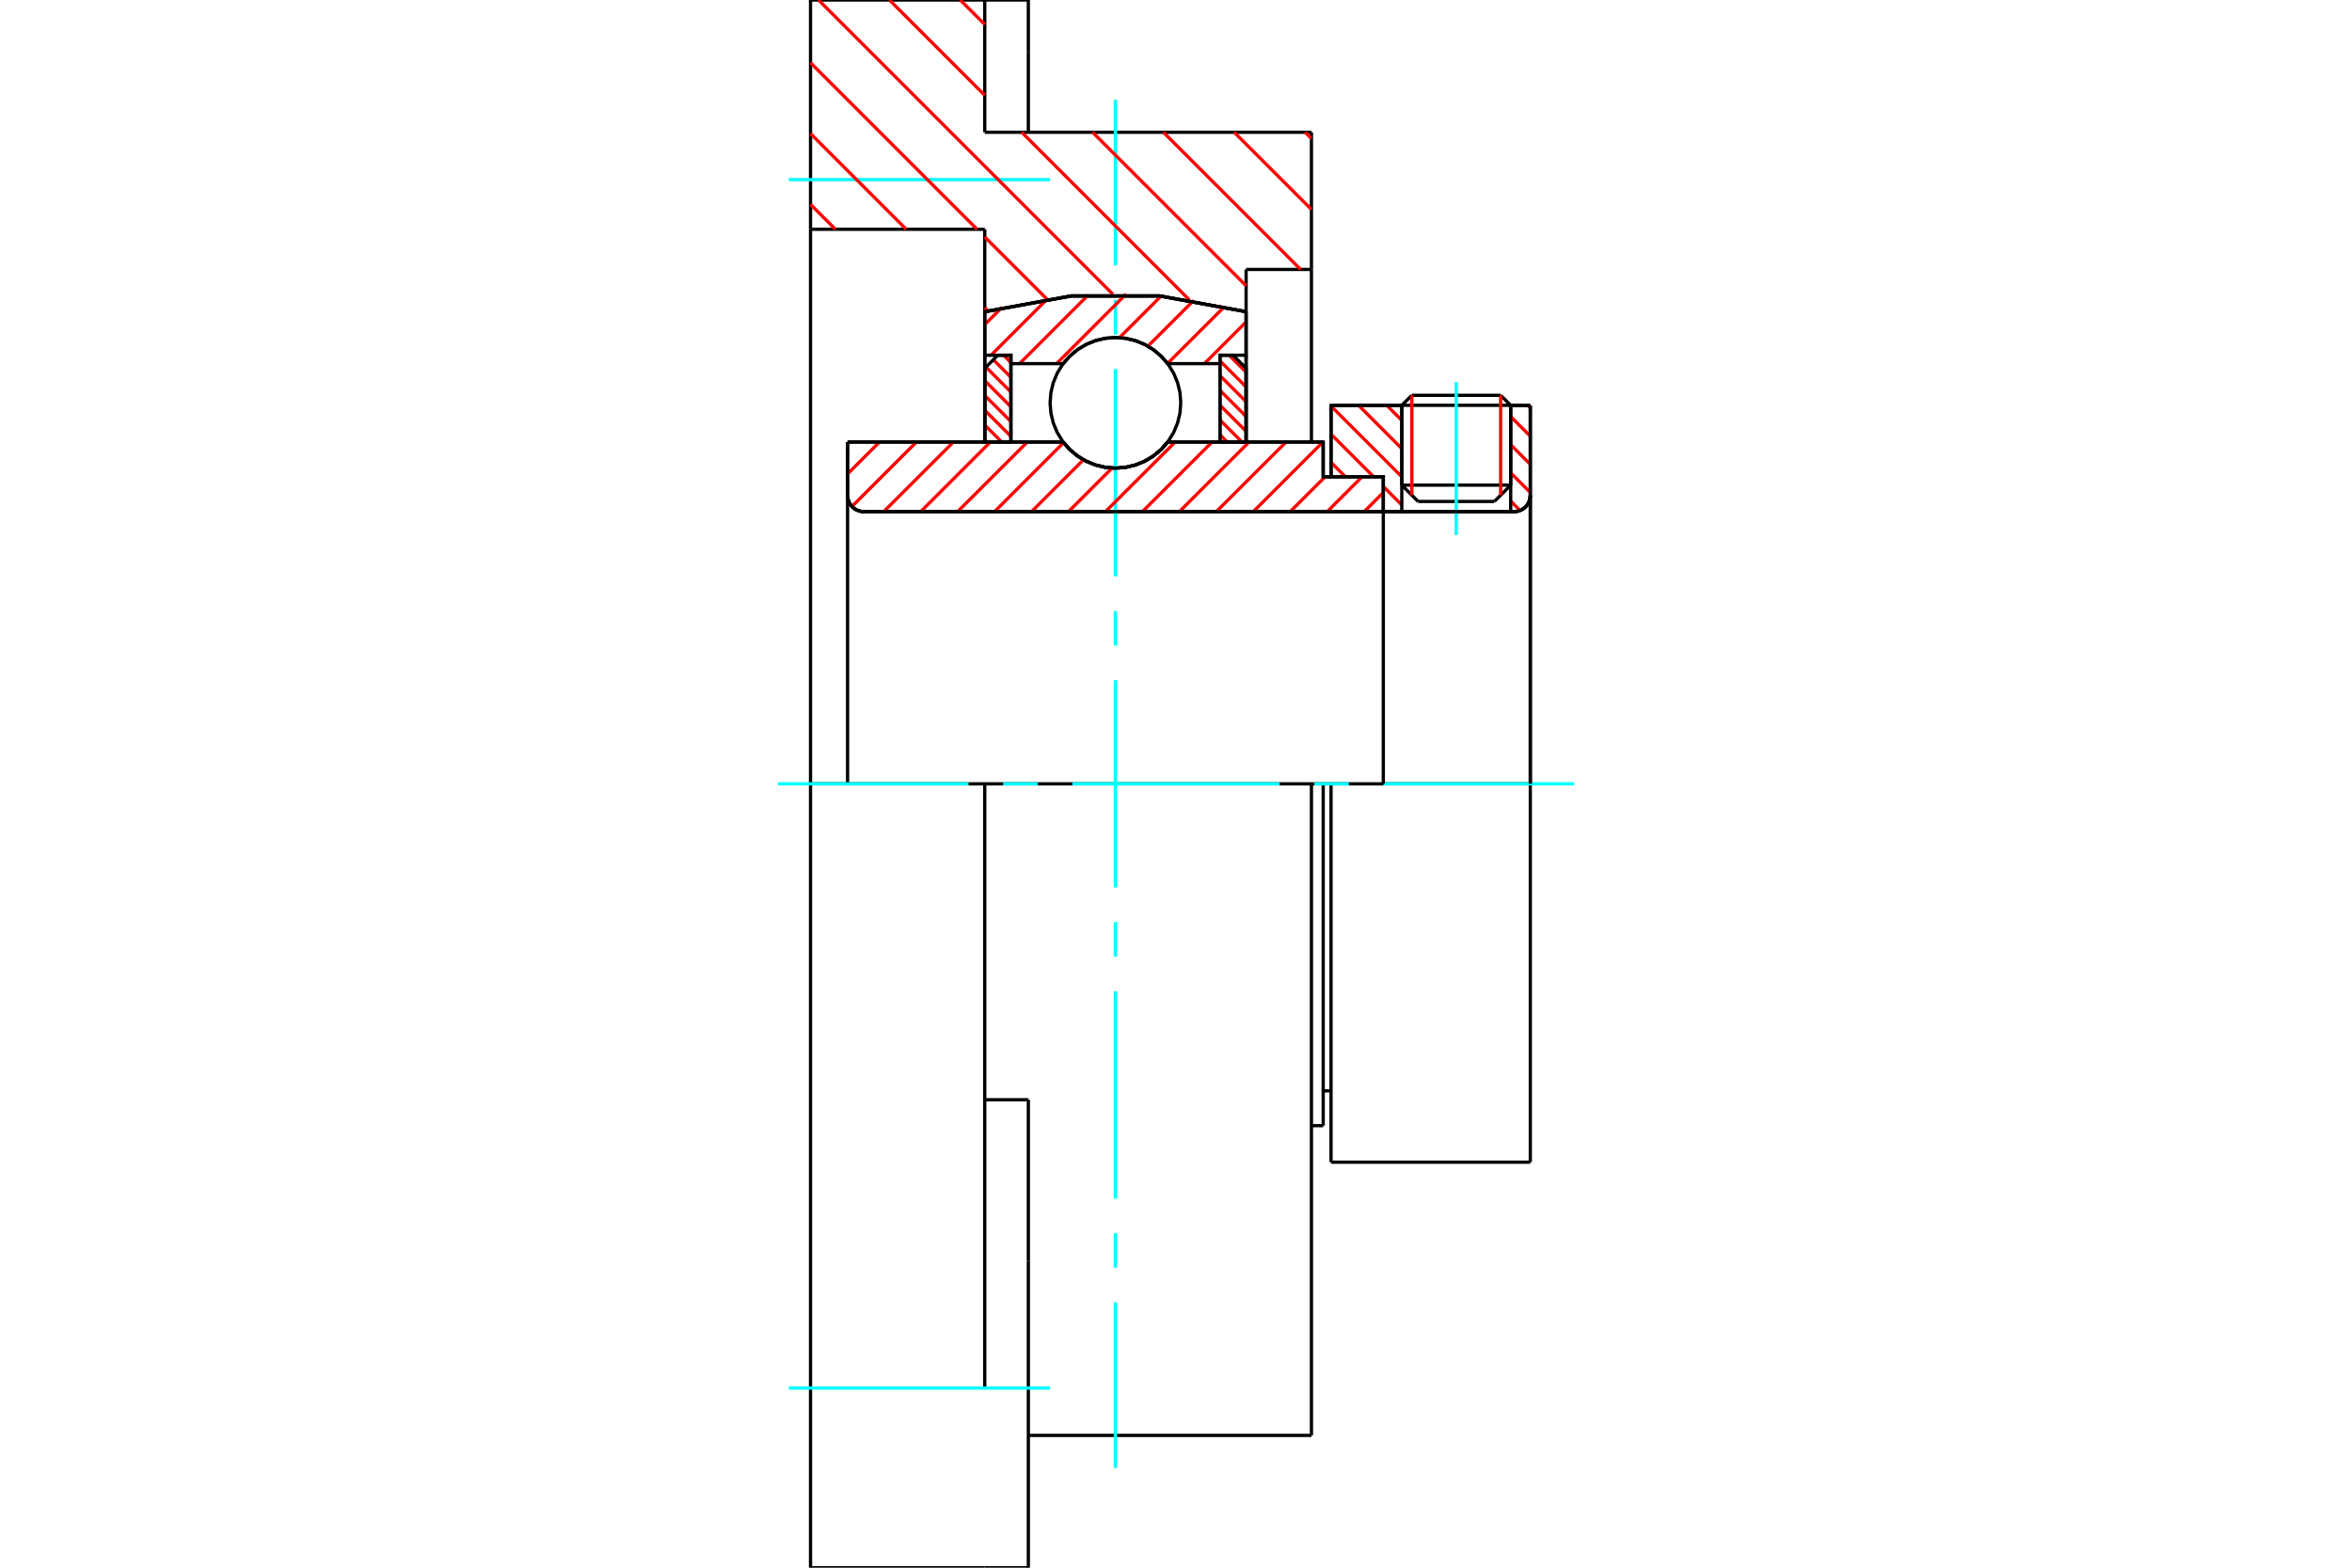 <?xml version="1.0" standalone="no"?>
<!DOCTYPE svg PUBLIC "-//W3C//DTD SVG 1.1//EN"
	"http://www.w3.org/Graphics/SVG/1.1/DTD/svg11.dtd">
<svg xmlns="http://www.w3.org/2000/svg" height="100%" width="100%" viewBox="0 0 36000 24000">
	<rect x="-1800" y="-1200" width="39600" height="26400" style="fill:#FFF"/>
	<g style="fill:none; fill-rule:evenodd" transform="matrix(1 0 0 1 0 0)">
		<g style="fill:none; stroke:#000; stroke-width:50; shape-rendering:geometricPrecision">
			<line x1="20373" y1="12000" x2="20253" y2="12000"/>
			<line x1="20253" y1="7300" x2="20373" y2="7300"/>
			<line x1="20253" y1="17233" x2="20253" y2="12000"/>
			<line x1="20253" y1="6767" x2="20253" y2="7300"/>
			<line x1="20253" y1="12000" x2="20073" y2="12000"/>
			<line x1="12973" y1="6767" x2="16273" y2="6767"/>
			<line x1="17873" y1="6767" x2="20253" y2="6767"/>
			<polyline points="16273,6767 16375,6883 16493,6982 16626,7061 16769,7119 16919,7155 17073,7167 17227,7155 17377,7119 17520,7061 17652,6982 17771,6883 17873,6767"/>
			<polyline points="12973,7583 12976,7622 12985,7661 13000,7697 13021,7730 13046,7760 13076,7786 13109,7806 13146,7821 13184,7830 13223,7833"/>
			<line x1="12973" y1="7583" x2="12973" y2="12000"/>
			<line x1="12973" y1="7583" x2="12973" y2="6767"/>
			<line x1="23123" y1="7427" x2="23123" y2="6208"/>
			<line x1="22873" y1="7677" x2="23123" y2="7427"/>
			<line x1="21456" y1="7427" x2="21706" y2="7677"/>
			<line x1="21456" y1="6208" x2="21456" y2="7427"/>
			<line x1="21456" y1="6208" x2="20373" y2="6208"/>
			<line x1="20373" y1="7300" x2="20373" y2="6208"/>
			<line x1="23173" y1="7833" x2="13223" y2="7833"/>
			<polyline points="23173,7833 23212,7830 23250,7821 23286,7806 23320,7786 23350,7760 23375,7730 23396,7697 23411,7661 23420,7622 23423,7583"/>
			<line x1="23423" y1="6208" x2="23423" y2="7583"/>
			<line x1="23423" y1="6208" x2="23123" y2="6208"/>
			<polyline points="23423,17792 23423,12000 20373,12000"/>
			<line x1="20373" y1="17792" x2="20373" y2="12000"/>
			<line x1="23423" y1="7583" x2="23423" y2="12000"/>
			<line x1="21456" y1="7427" x2="23123" y2="7427"/>
			<line x1="23123" y1="6205" x2="21456" y2="6205"/>
			<line x1="21610" y1="6052" x2="22969" y2="6052"/>
			<line x1="22873" y1="7677" x2="21706" y2="7677"/>
			<line x1="20253" y1="16700" x2="20373" y2="16700"/>
			<line x1="20073" y1="17233" x2="20253" y2="17233"/>
			<polyline points="12973,7583 12976,7622 12985,7661 13000,7697 13021,7730 13046,7760 13076,7786 13109,7806 13146,7821 13184,7830 13223,7833"/>
			<line x1="20373" y1="17792" x2="23423" y2="17792"/>
			<polyline points="23173,7833 23212,7830 23250,7821 23286,7806 23320,7786 23350,7760 23375,7730 23396,7697 23411,7661 23420,7622 23423,7583"/>
			<line x1="21456" y1="6205" x2="21456" y2="6208"/>
			<line x1="23123" y1="6208" x2="23123" y2="6205"/>
			<line x1="21610" y1="6052" x2="21456" y2="6205"/>
			<line x1="23123" y1="6205" x2="22969" y2="6052"/>
			<polyline points="20073,12000 15073,12000 12406,12000"/>
			<line x1="15073" y1="2025" x2="20073" y2="2025"/>
			<line x1="15073" y1="0" x2="15073" y2="2025"/>
			<line x1="12406" y1="0" x2="15073" y2="0"/>
			<line x1="12406" y1="3510" x2="12406" y2="0"/>
			<line x1="15073" y1="3510" x2="12406" y2="3510"/>
			<line x1="15073" y1="4772" x2="15073" y2="3510"/>
			<polyline points="19073,4772 17747,4530 16399,4530 15073,4772"/>
			<line x1="19073" y1="4125" x2="19073" y2="4772"/>
			<line x1="20073" y1="4125" x2="19073" y2="4125"/>
			<line x1="20073" y1="2025" x2="20073" y2="4125"/>
			<line x1="15073" y1="6767" x2="15073" y2="4772"/>
			<line x1="19073" y1="4772" x2="19073" y2="6767"/>
			<line x1="20073" y1="4125" x2="20073" y2="6767"/>
			<line x1="20073" y1="12000" x2="20073" y2="21975"/>
			<line x1="12406" y1="12000" x2="12406" y2="3510"/>
			<line x1="15740" y1="16836" x2="15073" y2="16836"/>
			<line x1="15740" y1="19305" x2="15740" y2="16836"/>
			<line x1="15073" y1="21250" x2="15073" y2="12000"/>
			<line x1="15740" y1="24000" x2="15740" y2="19305"/>
			<line x1="15740" y1="805" x2="15740" y2="0"/>
			<line x1="15740" y1="2025" x2="15740" y2="805"/>
			<polyline points="12406,24000 12406,21250 12406,12000"/>
			<line x1="12406" y1="24000" x2="15073" y2="24000"/>
			<line x1="15740" y1="21975" x2="20073" y2="21975"/>
			<line x1="15740" y1="0" x2="15073" y2="0"/>
			<line x1="15073" y1="24000" x2="15740" y2="24000"/>
		</g>
		<g style="fill:none; stroke:#0FF; stroke-width:50; shape-rendering:geometricPrecision">
			<line x1="22289" y1="8191" x2="22289" y2="5851"/>
			<line x1="17073" y1="22475" x2="17073" y2="19937"/>
			<line x1="17073" y1="19408" x2="17073" y2="18879"/>
			<line x1="17073" y1="18350" x2="17073" y2="15175"/>
			<line x1="17073" y1="14646" x2="17073" y2="14117"/>
			<line x1="17073" y1="13587" x2="17073" y2="10413"/>
			<line x1="17073" y1="9883" x2="17073" y2="9354"/>
			<line x1="17073" y1="8825" x2="17073" y2="5650"/>
			<line x1="17073" y1="5121" x2="17073" y2="4592"/>
			<line x1="17073" y1="4063" x2="17073" y2="1525"/>
			<line x1="11906" y1="12000" x2="14825" y2="12000"/>
			<line x1="15354" y1="12000" x2="15883" y2="12000"/>
			<line x1="16413" y1="12000" x2="19587" y2="12000"/>
			<line x1="20117" y1="12000" x2="20646" y2="12000"/>
			<line x1="21175" y1="12000" x2="24094" y2="12000"/>
			<line x1="12073" y1="2750" x2="16073" y2="2750"/>
			<line x1="12073" y1="21250" x2="16073" y2="21250"/>
		</g>
		<g style="fill:none; stroke:#F00; stroke-width:50; shape-rendering:geometricPrecision">
			<line x1="19976" y1="2025" x2="20073" y2="2122"/>
			<line x1="18891" y1="2025" x2="20073" y2="3206"/>
			<line x1="17807" y1="2025" x2="19907" y2="4125"/>
			<line x1="14698" y1="0" x2="15073" y2="375"/>
			<line x1="16723" y1="2025" x2="19073" y2="4375"/>
			<line x1="13614" y1="0" x2="15073" y2="1459"/>
			<line x1="15639" y1="2025" x2="18200" y2="4587"/>
			<line x1="12529" y1="0" x2="17033" y2="4504"/>
			<line x1="12406" y1="961" x2="14955" y2="3510"/>
			<line x1="15073" y1="3628" x2="16023" y2="4578"/>
			<line x1="12406" y1="2045" x2="13871" y2="3510"/>
			<line x1="15073" y1="4712" x2="15120" y2="4759"/>
			<line x1="12406" y1="3129" x2="12787" y2="3510"/>
		</g>
		<g style="fill:none; stroke:#000; stroke-width:50; shape-rendering:geometricPrecision">
			<polyline points="19073,4772 17747,4530 16399,4530 15073,4772"/>
		</g>
		<g style="fill:none; stroke:#F00; stroke-width:50; shape-rendering:geometricPrecision">
			<line x1="22969" y1="6052" x2="22969" y2="7580"/>
			<line x1="21610" y1="7580" x2="21610" y2="6052"/>
			<line x1="15073" y1="6733" x2="15106" y2="6767"/>
			<line x1="15073" y1="6507" x2="15332" y2="6767"/>
			<line x1="15073" y1="6281" x2="15473" y2="6681"/>
			<line x1="15073" y1="6054" x2="15473" y2="6454"/>
			<line x1="15073" y1="5828" x2="15473" y2="6228"/>
			<line x1="15091" y1="5620" x2="15473" y2="6002"/>
			<line x1="15204" y1="5507" x2="15473" y2="5776"/>
			<line x1="15361" y1="5438" x2="15473" y2="5549"/>
		</g>
		<g style="fill:none; stroke:#000; stroke-width:50; shape-rendering:geometricPrecision">
			<polyline points="15473,6767 15473,5438 15273,5438 15073,5638 15073,6767 15473,6767"/>
		</g>
		<g style="fill:none; stroke:#F00; stroke-width:50; shape-rendering:geometricPrecision">
			<line x1="18813" y1="5438" x2="19073" y2="5698"/>
			<line x1="18673" y1="5524" x2="19073" y2="5924"/>
			<line x1="18673" y1="5750" x2="19073" y2="6150"/>
			<line x1="18673" y1="5976" x2="19073" y2="6376"/>
			<line x1="18673" y1="6203" x2="19073" y2="6603"/>
			<line x1="18673" y1="6429" x2="19010" y2="6767"/>
			<line x1="18673" y1="6655" x2="18784" y2="6767"/>
		</g>
		<g style="fill:none; stroke:#000; stroke-width:50; shape-rendering:geometricPrecision">
			<polyline points="18673,6767 18673,5438 18873,5438 19073,5638 19073,6767 18673,6767"/>
			<polyline points="18073,6167 18061,6010 18024,5858 17964,5713 17882,5579 17780,5460 17661,5358 17527,5276 17382,5216 17229,5179 17073,5167 16916,5179 16764,5216 16619,5276 16485,5358 16366,5460 16264,5579 16182,5713 16122,5858 16085,6010 16073,6167 16085,6323 16122,6476 16182,6621 16264,6754 16366,6874 16485,6976 16619,7058 16764,7118 16916,7154 17073,7167 17229,7154 17382,7118 17527,7058 17661,6976 17780,6874 17882,6754 17964,6621 18024,6476 18061,6323 18073,6167"/>
		</g>
		<g style="fill:none; stroke:#F00; stroke-width:50; shape-rendering:geometricPrecision">
			<line x1="23385" y1="6208" x2="23423" y2="6246"/>
			<line x1="23123" y1="6378" x2="23423" y2="6678"/>
			<line x1="23123" y1="6809" x2="23423" y2="7109"/>
			<line x1="23123" y1="7240" x2="23423" y2="7540"/>
			<line x1="23123" y1="7672" x2="23266" y2="7815"/>
			<line x1="21228" y1="6208" x2="21456" y2="6436"/>
			<line x1="20797" y1="6208" x2="21456" y2="6868"/>
			<line x1="20373" y1="6216" x2="21456" y2="7299"/>
			<line x1="20373" y1="6647" x2="21026" y2="7300"/>
			<line x1="21173" y1="7447" x2="21456" y2="7731"/>
			<line x1="20373" y1="7079" x2="20594" y2="7300"/>
		</g>
		<g style="fill:none; stroke:#000; stroke-width:50; shape-rendering:geometricPrecision">
			<line x1="23423" y1="12000" x2="23423" y2="6208"/>
			<polyline points="23173,7833 23212,7830 23250,7821 23286,7806 23320,7786 23350,7760 23375,7730 23396,7697 23411,7661 23420,7622 23423,7583"/>
			<polyline points="23173,7833 23123,7833 23123,6208"/>
			<polyline points="23123,7833 21456,7833 21456,6208"/>
			<polyline points="21456,7833 21173,7833 21173,12000"/>
			<polyline points="21173,7833 21173,7300 20373,7300 20373,6208 21456,6208"/>
			<line x1="23123" y1="6208" x2="23423" y2="6208"/>
		</g>
		<g style="fill:none; stroke:#F00; stroke-width:50; shape-rendering:geometricPrecision">
			<line x1="19073" y1="4928" x2="18434" y2="5567"/>
			<line x1="18744" y1="4692" x2="17871" y2="5564"/>
			<line x1="18271" y1="4599" x2="17570" y2="5300"/>
			<line x1="17769" y1="4535" x2="17135" y2="5169"/>
			<line x1="17236" y1="4502" x2="16172" y2="5567"/>
			<line x1="16659" y1="4514" x2="15606" y2="5567"/>
			<line x1="16030" y1="4577" x2="15169" y2="5438"/>
			<line x1="15338" y1="4704" x2="15073" y2="4968"/>
		</g>
		<g style="fill:none; stroke:#000; stroke-width:50; shape-rendering:geometricPrecision">
			<polyline points="15073,6767 15073,5438 15073,4772"/>
			<polyline points="19073,4772 17747,4530 16399,4530 15073,4772"/>
			<polyline points="19073,4772 19073,5438 18673,5438 18673,5567 18673,6767"/>
			<polyline points="18673,5567 17873,5567 17771,5451 17652,5352 17520,5272 17377,5214 17227,5179 17073,5167 16919,5179 16769,5214 16626,5272 16493,5352 16375,5451 16273,5567 15473,5567 15473,6767"/>
			<polyline points="15473,5567 15473,5438 15073,5438"/>
			<line x1="19073" y1="5438" x2="19073" y2="6767"/>
		</g>
		<g style="fill:none; stroke:#F00; stroke-width:50; shape-rendering:geometricPrecision">
			<line x1="21173" y1="7540" x2="20880" y2="7833"/>
			<line x1="20847" y1="7300" x2="20314" y2="7833"/>
			<line x1="20282" y1="7300" x2="19748" y2="7833"/>
			<line x1="20249" y1="6767" x2="19183" y2="7833"/>
			<line x1="19684" y1="6767" x2="18617" y2="7833"/>
			<line x1="19118" y1="6767" x2="18051" y2="7833"/>
			<line x1="18552" y1="6767" x2="17486" y2="7833"/>
			<line x1="17987" y1="6767" x2="16920" y2="7833"/>
			<line x1="17022" y1="7165" x2="16354" y2="7833"/>
			<line x1="16584" y1="7038" x2="15789" y2="7833"/>
			<line x1="16280" y1="6776" x2="15223" y2="7833"/>
			<line x1="15724" y1="6767" x2="14657" y2="7833"/>
			<line x1="15158" y1="6767" x2="14092" y2="7833"/>
			<line x1="14593" y1="6767" x2="13526" y2="7833"/>
			<line x1="14027" y1="6767" x2="13040" y2="7754"/>
			<line x1="13461" y1="6767" x2="12973" y2="7255"/>
		</g>
		<g style="fill:none; stroke:#000; stroke-width:50; shape-rendering:geometricPrecision">
			<polyline points="12973,6767 12973,7583 12976,7622 12985,7661 13000,7697 13021,7730 13046,7760 13076,7786 13109,7806 13146,7821 13184,7830 13223,7833 21173,7833 21173,7300 20253,7300 20253,6767 17873,6767"/>
			<polyline points="16273,6767 16375,6883 16493,6982 16626,7061 16769,7119 16919,7155 17073,7167 17227,7155 17377,7119 17520,7061 17652,6982 17771,6883 17873,6767"/>
			<polyline points="16273,6767 13373,6767 12973,6767"/>
		</g>
	</g>
</svg>
